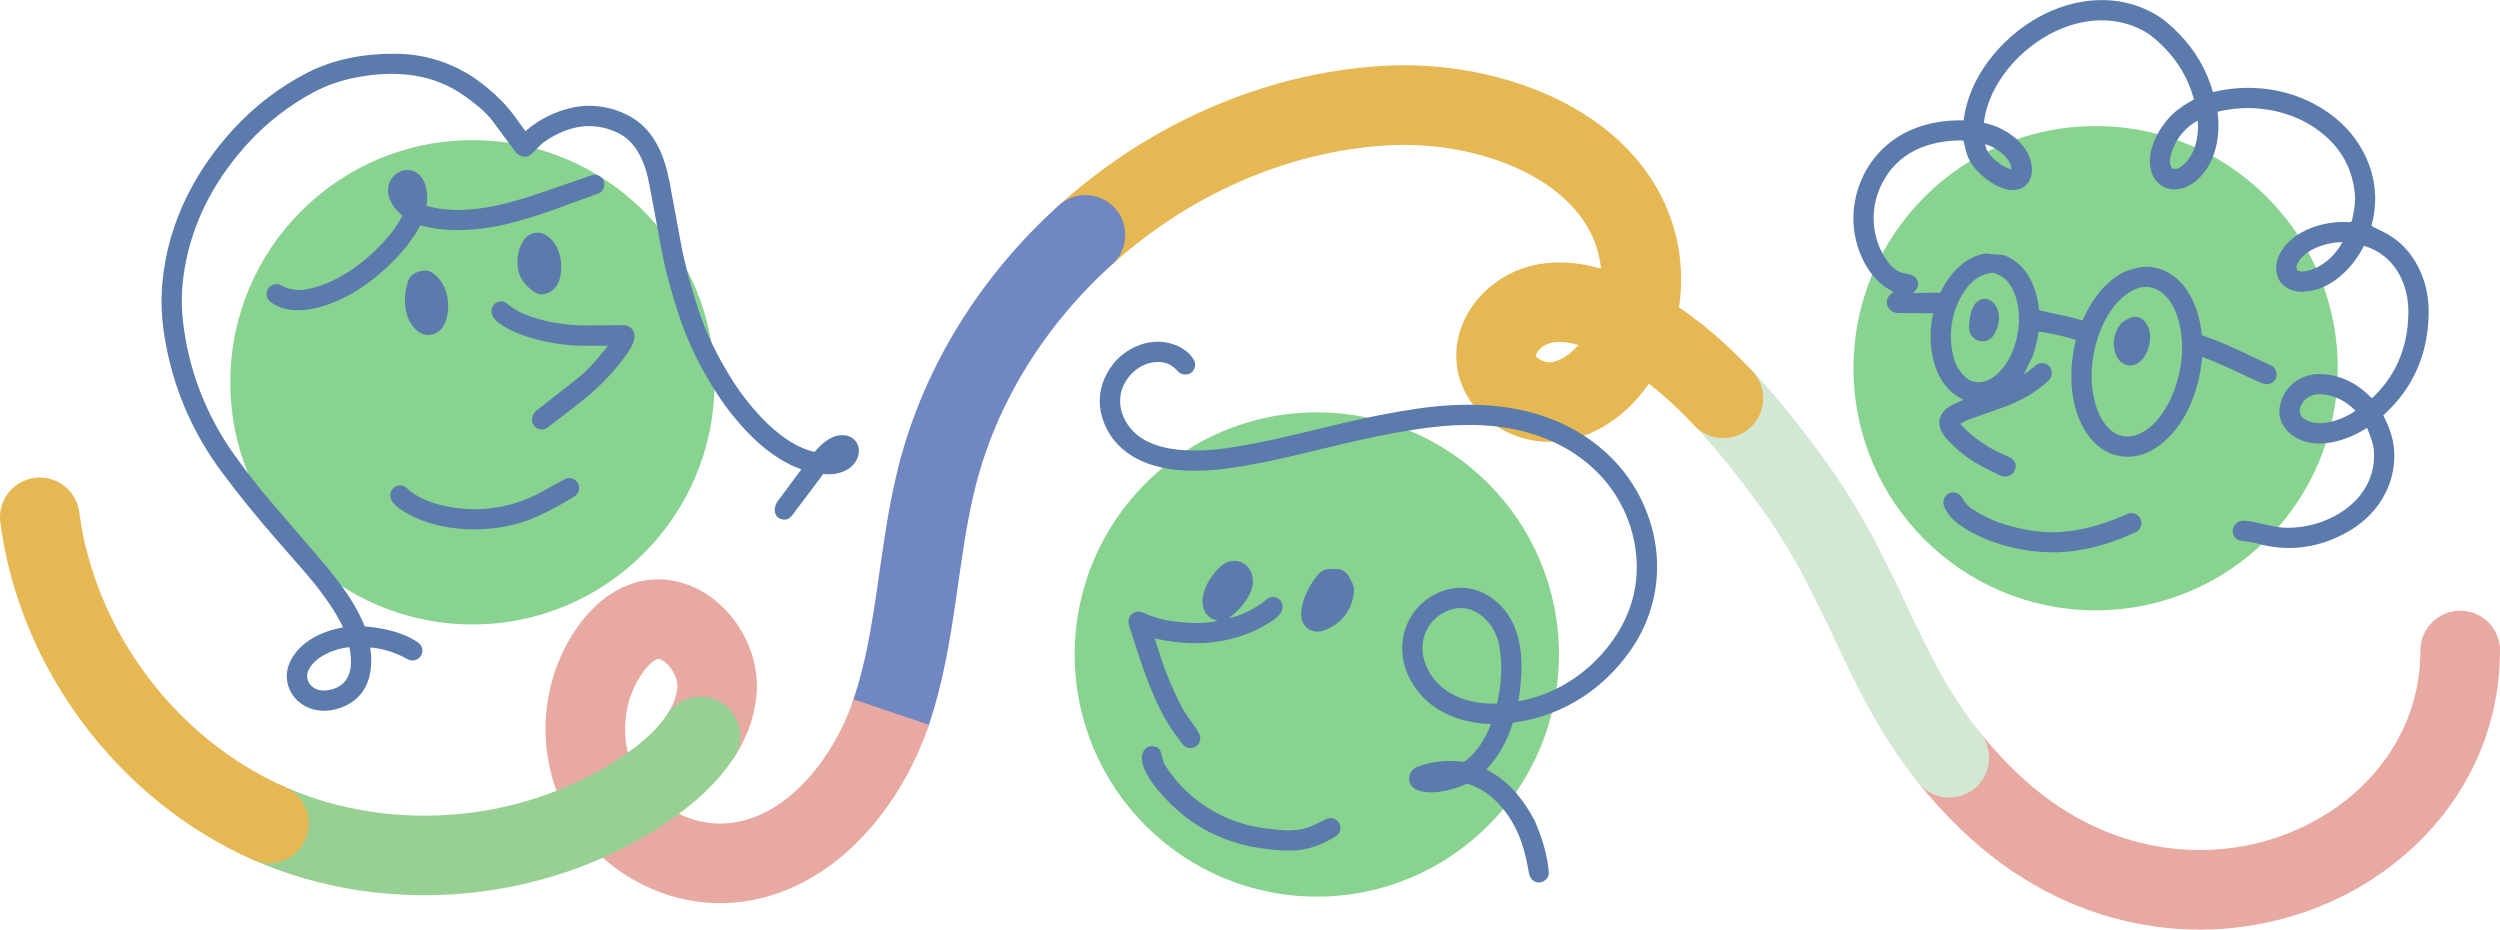 <?xml version="1.0" encoding="UTF-8"?>
<svg xmlns="http://www.w3.org/2000/svg" id="Livello_3_Immagine" data-name="Livello 3 Immagine" viewBox="0 0 1853.11 689.08">
  <defs>
    <style>
      .cls-1 {
        fill: #5c7bad;
      }

      .cls-2 {
        stroke: #98d094;
      }

      .cls-2, .cls-3, .cls-4, .cls-5, .cls-6, .cls-7 {
        fill: none;
        stroke-width: 59px;
      }

      .cls-2, .cls-3, .cls-5, .cls-6, .cls-7 {
        stroke-linecap: round;
        stroke-linejoin: round;
      }

      .cls-3, .cls-4 {
        stroke: #e7a9a2;
      }

      .cls-8 {
        fill: #88d38f;
      }

      .cls-4 {
        stroke-miterlimit: 10;
      }

      .cls-5 {
        stroke: #7087c1;
      }

      .cls-6 {
        stroke: #d2e8d3;
      }

      .cls-7 {
        stroke: #e5b853;
      }
    </style>
  </defs>
  <g>
    <circle class="cls-8" cx="350.19" cy="283.37" r="179.48"></circle>
    <g>
      <path class="cls-1" d="M382.06,112.6l-16.56-22.39c-5.46-7.38-12.56-12.77-19.94-18.23-23.81-17.62-52.45-20.12-80.98-14.68-11.74,2.24-22.62,5.86-33.16,11.63-17.54,9.62-33.3,21.75-46.86,36.42-23.02,24.91-39.66,54.21-46.55,87.57-3.05,14.78-4.1,29.24-2.46,44.46,3.95,36.42,17.36,70.98,38.78,100.62,7.72,10.68,15.28,20.83,23.82,30.77l31.99,37.25c15.59,18.15,31.13,35.91,40.24,58.29,13.97,1.3,27.86,4.02,39.4,11.84,3.47,2.35,4.24,6.73,2.29,9.89s-6.23,4.7-9.88,2.64c-8.55-4.82-17.67-7.87-27.73-8.72,3.13,21.63-3.56,40.27-26,45.86-8.75,2.13-17.67,1.07-24.99-4.09-10.27-7.24-13.8-20.2-8.29-31.58,7.04-14.53,23.63-22.45,39.13-25.09-6.8-14.64-19.37-30.76-29.99-42.9l-19.12-21.86c-14.33-16.39-27.93-33.03-40.94-50.57-19.71-26.58-33.41-56.6-40.22-88.98-2.97-14.14-4.74-28.02-4.2-42.56,1.74-46.58,22.38-89.39,53.89-123.22,15.44-16.58,33.53-30.5,53.72-40.88,20.55-10.56,43.18-14.46,66.15-14.24,24.17.23,46.77,8.4,65.47,23.48,8.5,6.85,15.98,14.05,22.41,22.89l8.03,11.03c9.81-8.56,20.98-14.22,33.61-17.22,14.93-3.55,30.84-1.06,44.21,6.44,18.17,10.21,25.56,30.02,29.16,49.44l8.36,45.13c2.97,16,7.28,31.13,12.23,46.65,6.24,19.52,15.21,37.62,26.22,54.83,12.79,19.99,36.24,47.35,60.52,52.45,5.46-6.36,12.78-12.88,21.45-12.39,7.23.41,12.3,6.24,11.23,13.42-1.77,11.9-14.89,16.8-26.22,15.31l-22.13,29.42c-1.72,2.29-3.24,4.2-5.91,4.41s-5.38-.71-6.94-3.12c-1.99-3.67-.95-7.64,1.51-10.95l17.19-23.14c-23.66-8.46-42.43-28.33-56.87-47.76-14.89-21.16-26.8-44.02-34.65-68.78-4.88-15.41-9.19-30.42-12.14-46.28l-8.91-47.84c-2.97-15.95-9.21-32.78-25.12-39.59-18.09-7.74-34.87-4.17-50.9,6.15-9.03,5.82-10.35,12.55-16.63,12.39-2.24-.06-5.06-1.38-6.72-3.62ZM244.73,511.3c16.02-3.42,17-18.54,14.26-31.62-11,1.11-24.82,6.74-29.95,16.35-2.79,5.09-1.24,10.76,3.67,13.83,3.47,2.17,7.58,2.41,12.02,1.45Z"></path>
      <path class="cls-1" d="M311.58,166.96c-9.74,18.66-28.42,36.48-46.06,47.74-17.26,11.02-46.04,22.44-64.46,9.55-3.35-2.35-4.48-6.35-2.59-9.86,1.69-3.13,6.27-4.91,9.9-2.92,5.73,3.15,11.71,4.18,18.29,3.06,24.7-4.19,48.54-23.22,63.82-42.42,3.07-3.86,5.4-7.75,7.7-12.22-4.39-3.93-7.87-7.96-9.7-13.35-2.38-6.98.1-14.45,6.18-18.27,6.99-4.4,15.28-2.12,19.08,5.19,3.07,5.91,3.33,12.3,2.43,19.13,27.01,7.69,58.16-.58,83.97-9.45l38.52-13.23c3.74-1.28,7.67,1.05,8.86,4.08s.11,7.93-3.73,9.33l-33.13,12.09c-11.27,4.11-22.19,7.41-33.83,10.35-19.49,4.92-45.04,7.25-65.26,1.18Z"></path>
      <path class="cls-1" d="M406.13,316.77c-3.53,2.72-8.53,1.72-10.69-1.8s-1.01-8.06,2.26-10.63l29.64-23.27c8.93-7.01,15.87-15.27,23.26-24.81h-19.07c-18.69,0-49.31-5.96-63.66-18.42-3.37-2.93-4.8-7.54-2.25-11.4,2.1-3.18,7.24-4.03,10.17-1.5,3.95,3.42,7.97,5.97,12.92,7.92,14.75,5.81,30.16,8.47,46.11,8.36l27.32-.19c2.67-.02,5.3,1.45,6.58,3.16,4.58,6.13-1.69,15.02-6.02,20.91-10.16,13.82-22.27,25.24-35.81,35.66l-20.76,15.98Z"></path>
      <path class="cls-1" d="M296.67,377.42c-2.58-1.74-4.74-3.75-6.16-6.13-2.01-3.36-1.35-7.43,1.29-9.69,2.79-2.38,7.12-2.45,9.82.26,7.03,7.05,18.86,11.24,28.6,13.31,25.68,5.47,51.72,1.07,74.23-12.21,4.99-2.94,9.84-5.51,14.84-8.05,3.48-1.76,7.75.49,9.24,3.35,1.62,3.1.76,7.57-2.75,9.74-8.96,5.53-18.1,10.54-27.83,14.95-29.97,13.6-73.55,13.23-101.29-5.53Z"></path>
      <path class="cls-1" d="M309.72,245.52c-10.72-8.33-11.21-24.96-7.31-36.89,1.16-3.55,3.3-5.36,6.67-6.78,4.03-1.7,8.32-2.09,12.18.86,7.94,6.06,11.48,15.79,10.89,25.78-.29,4.88-1.08,9.45-3.7,13.5-4.2,6.49-12.38,8.46-18.72,3.53Z"></path>
      <path class="cls-1" d="M403.4,218.02c-4.69.78-8.14-1.81-11.18-4.55-4.41-3.96-7.49-8.62-8.33-14.64-.98-7.04.21-14.35,3.98-20.28s11.11-7.99,17.23-4.06c10.14,6.5,12.87,21.81,9.62,32.7-1.59,5.34-5.6,9.87-11.32,10.83Z"></path>
    </g>
  </g>
  <g>
    <circle class="cls-8" cx="1553.37" cy="272.92" r="179.48"></circle>
    <g>
      <path class="cls-1" d="M1454.72,104.1c-25.34-.29-48.32,8.93-59.93,32.38-9.26,18.7-7.8,40.85,4.65,57.68,2.81,3.8,6.65,7.11,11.19,8.26,2.72.69,10.68.63,11.14,7.72.19,2.82-1.35,4.81-3.77,7.1l20.27-.35c6.29-13.2,17.16-25.88,32.27-28.77,2.58-.49,5.24.33,7.64.45,3.14.16,5.99-.09,9.03,1.26,15.82,7.03,22.65,23.69,24.25,40.1,11.67,2.88,20.87,4.12,32.22,7.7,4.58-10.33,10.11-19.5,18.09-26.96s13.49-10.26,23.51-12.32c9.41-1.94,18.83.85,26.32,6.64,13.11,10.13,18.92,27.4,20.51,43.49,8.37,3,16.29,6.05,24.36,9.82l27.05,12.64c3.6,1.68,4.74,6.09,3.56,9.19-1.34,3.53-5.44,5.69-9.41,4.24-5.61-2.06-10.87-4.73-16.44-7.33-9.54-4.45-18.8-8.75-28.93-12.47-1.9,26.11-14.22,56.61-37.61,69.4-14.88,8.14-32.03,5.39-43.44-7.13-17.17-18.86-18.87-50.24-12.48-74.78-9-3.08-18.36-4.95-27.64-6.29-.93,6.46-2.41,12.05-4.27,17.93l-6.27,12.94c-.64.54-.52.54.49.42l7.83-6.24c3.21-2.56,7.93-2.09,10.41.99,2.26,2.8,2.19,7.31-.84,10.22-9.87,9.47-21.99,15.85-34.99,20.44l-23.81,8.4c-2.22.78-4.17,1.86-6.55,3.31,8.53,10.15,23.06,19.43,35,24.08,4.08,1.59,7.12,4.78,5.61,9.6s-7.06,6.68-11.48,4.46l-12.04-6.04c-10.51-5.28-19.64-12.6-27.55-21.26-5.36-5.86-7.66-14.62-1.11-20.94,6.19-5.98,15.53-7.05,12.89-8.32-22.1-10.59-26.7-41.42-21.46-63.53l-26.02-.17c-3.91-.02-7.15-2.73-8.08-5.91-1.06-3.6.64-7.21,4.05-9.13l.59-.81c-18.28-8.09-28.34-30.97-29.56-49.31-2-29.96,14.56-58.18,41.96-70.32,12.52-5.55,25.86-7.66,39.6-7.37,3.76-31.98,27.77-60.98,55.06-76.23,27-15.09,59.57-18.29,86.79-2.52,6.69,3.87,12.09,8.76,17.48,14.24,11.99,12.2,20.65,26.67,25.46,43.57,31.25-7.64,65.07-1.44,90.33,18.84,23.89,19.18,35.73,50.28,27.22,79.64-.76,2.63,16.8,4.79,29.57,22.82,8.5,12,12.66,25.73,12.77,40.46.22,30.59-10.66,57.22-33.59,77.81,3.99,8.04,7.24,16.25,7.97,25.32,1.55,19.43-6.38,38.05-20.63,51.07-7.35,6.72-15.38,11.44-24.52,15.28-18.05,7.58-37.25,8.66-56.15,3.41-4.05-1.13-7.99-1.66-12.05-2.11-3.7-.42-6.18-3.56-6.29-6.98s2.35-6.82,6.11-7.62c6.97-1.49,21.09,4.84,34.14,4.98,31.18.34,66.09-20.68,64.51-55.69-.29-6.45-2.63-12.33-5.21-18.35-15.29,9.83-37.09,16.65-53.43,6.8-7.85-4.73-12.72-13.14-11.23-22.3,2.48-15.34,16.08-25.29,31.54-24.37,23.73,1.42,35.74,17.94,36.71,17.7.3-.07.99-.49,1.21-.72,6.24-6.32,11.55-12.88,15.77-20.74,7.04-13.12,10.05-27.41,10.12-42.34.1-22.03-11.18-42.73-33-48.95-8.58,17.71-26.67,34.51-46.81,33.98-7.53-.2-14.34-3.91-17-11-2.25-6-1.12-12.51,2.04-18.04,9.74-17.05,33.05-23.76,51.3-22.46.62.04,1.54-.69,1.62-1.05,1.18-5.78,2.66-12.02,2.29-18.12-.77-12.7-5.01-24.91-12.79-34.95-20.27-26.13-57.21-35.75-89.11-27.74,2.19,16.6-.7,34.8-11.92,47.34-4.49,5.02-10.12,8.77-16.74,9.92-8.85,1.54-16.69-3.06-19.9-11.34-5.69-14.68,4.46-33.84,15.13-44.01,4.73-4.51,10.07-7.76,15.92-11.05-3.88-15.07-11.89-28.47-23.01-39.49-4.72-4.68-9.38-8.82-15.3-11.89-20.29-10.54-43.16-8.94-63.66.55-26.08,12.07-50.25,38.68-53.7,68.16,16.57,3.3,35.5,16.78,35.63,34.91.04,5.53-2.4,10.9-7.48,13.42-12.41,6.16-30.56-8-37.24-17.79-5.4-7.92-4.91-17.39-6.67-17.41ZM1614.67,124.77c11.74-6.25,15.69-23.27,14.34-35.36-10.74,5.95-18.24,16.26-20.47,28.3-.45,2.42-.01,5.22,1.62,7.02.78.86,3.05.4,4.51.04ZM1490.89,125.71c.29-8.56-11.8-16.9-19.36-18.87.74,8.18,11.66,16.51,19.36,18.87ZM1705.75,201.32c13.18-.62,24.75-10.95,30.56-21.8-12.06-.07-29.62,5.68-34,17.37-.06,1.06-.08,2.68.42,3.25.44.49,1.74.81,3.01,1.18ZM1473.61,281.79c20.97-9.83,30.32-49.05,16.3-70.71-2.95-4.56-7.15-7.28-12.5-8.89-8.01.6-14.75,4.77-19.71,11.41-10.25,13.73-13.88,31.78-10.27,48.6,1.35,6.3,3.95,11.87,8.28,16.33,4.74,4.86,11.5,6.25,17.9,3.25ZM1607.06,299.53c10.53-19.86,14.03-46.25,5.94-67.57-4.31-11.35-13.45-21.59-26.99-18.83-16.19,5.11-26.38,22.49-31.27,37.95-4.57,14.46-5.77,29.62-2.55,44.45,2.75,12.69,11.24,29.2,26.12,27.96,12.82-1.06,23.1-13.28,28.76-23.97ZM1745.99,304.45c-7.18-7.42-16.35-11.94-26.28-12.23-6.86-.2-12.51,3.53-14.69,9.85-1.1,3.35.18,6.7,3.19,8.6,10.85,6.86,28.16.59,37.78-6.22Z"></path>
      <path class="cls-1" d="M1577.22,380.86c3.94-1.73,8.39.99,9.53,3.93,1.43,3.69.13,7.9-3.68,9.68-16.56,7.75-34.21,13.18-52.7,14.62-25.92,2.01-58.99-5.51-79.63-21.44-4.17-3.22-7.58-7.36-9.6-12.11-1.62-3.8-.06-7.98,3.26-9.77s7.85-.55,9.93,3.11c1.94,3.4,4.29,6.35,7.7,8.56,7.54,4.88,15.4,8.68,24.12,11.33,13.35,4.06,26.89,6.42,40.91,5.57,17.54-1.07,34.05-6.38,50.16-13.47Z"></path>
      <path class="cls-1" d="M1593.66,247.46c.95,11.14-5.83,25.07-16.37,23.31-3.44-.57-6.71-3.17-8.43-6.86-3.78-8.13-2.17-18.03,3.97-24.75,1.16-1.27,3.38-2.01,4.85-2.87,3.89-2.28,8.45-1.98,11.61,1.47,2.36,2.58,4.06,6.05,4.37,9.7Z"></path>
      <path class="cls-1" d="M1478.19,247.77c-2.49,4.44-6.88,6.01-11.4,4.79-4.02-1.08-7.2-4.69-7.24-9.52-.05-7.11,1.69-19.79,10.02-21.36,6.9-1.3,11.71,5.75,12.16,12.86.28,4.53-1.23,9.11-3.54,13.22Z"></path>
    </g>
  </g>
  <path class="cls-3" d="M1444.86,561.72c8.43,10.53,17.98,21.09,29.01,31.74,140.36,135.49,349.74,44.96,349.74-111.29"></path>
  <path class="cls-6" d="M1277.45,295.2c17.67,18.71,33.72,39.25,48.93,59.88,56.61,76.81,66.01,141.11,118.48,206.63"></path>
  <path class="cls-7" d="M804.61,174.12c61.14-55.17,139.89-90.99,222.21-95.84,78.85-4.65,172.52,30.76,187.85,108.24,5.29,26.74-.16,55.44-14.87,78.38-10.61,16.54-27.08,30.6-46.6,32.89-19.52,2.3-41.21-10.53-43.99-29.98-2.78-19.4,13.97-37.58,33.02-42.18s39.1,1.35,56.77,9.81c29.97,14.35,55.56,35.52,78.45,59.77"></path>
  <path class="cls-5" d="M660.62,527.81c18.99-56.19,19.4-116.96,33.89-174.48,17.44-69.22,57.17-131.46,110.09-179.22"></path>
  <path class="cls-4" d="M519.17,545.82c6.58-9.98,11.08-20.99,12.22-33.01,2.78-29.42-25.42-61.48-53.5-52.26-9.95,3.27-17.94,10.85-24.25,19.22-22.57,29.93-26.18,72.97-8.92,106.25,17.26,33.27,54.53,55.11,91.99,53.9,59.28-1.91,104.92-55.92,123.91-112.11"></path>
  <path class="cls-2" d="M199.36,610.33c90.36,39.82,201.17,28.94,282.05-27.7,14.33-10.03,28.22-22.33,37.76-36.8"></path>
  <path class="cls-7" d="M29.5,383.46c12.77,97.91,79.5,187.04,169.86,226.86"></path>
  <g>
    <circle class="cls-8" cx="976.09" cy="485.13" r="179.48"></circle>
    <g>
      <path class="cls-1" d="M1087.46,580.81c-10.16,5.03-27.79,8.99-37.34,4.63-3.59-1.64-5.74-4.78-5.66-8.51.07-3.16,2.05-6.93,5.69-8.38,10.91-4.35,22.91-5.38,34.85-3.81,9.44-6.03,16.38-17.93,20.18-28.12-25.96-.58-50.02-11.68-61.2-35.64-12.06-25.84.41-55.39,27.53-63.6,12.43-3.76,25.18-1.11,35.34,6.73,23.41,17.61,22.98,49.17,18.63,75.73,21.75-3.99,41.18-14.3,56.68-29.61,20.87-20.61,33.03-46.68,30.87-76.61-1.78-24.56-12.66-47.8-30.37-64.86-14.37-13.84-31.95-23.23-51.13-28.42-28.47-7.7-57.4-6.12-86.29-1.42-16.34,2.66-31.97,5.9-48.07,9.73l-36.94,8.8c-15.37,3.66-30.29,6.78-45.94,9.15-13.09,1.99-25.79,2.87-38.89,1.97-25.71-1.76-50.19-12.66-58.32-38.89-3.46-11.17-2.14-22.57,3.4-32.79,5.47-10.1,13.78-17.41,24.64-21.29s22.8-2.99,32.51,3.47c2.88,1.91,5.41,4.52,7.15,7.38,2.06,3.39,1.11,7.43-1.61,9.67s-7.4,2.05-9.92-.8c-3.55-4.02-7.84-6.71-13.63-6.97-10.23-.47-19.61,5.34-24.96,13.95-5.15,8.29-5.78,17.62-1.91,26.61,12.57,29.23,55.6,26.69,81.58,22.51,14.83-2.39,28.93-5.35,43.52-8.82l37.04-8.82c18.24-4.34,36.03-7.95,54.62-10.71,30.69-4.56,63.06-4.84,92.8,4.82,41.72,13.55,73.54,44.93,83.36,88.3,6.25,27.61,1.41,56.08-13.23,80.11-20.44,32.56-52.57,54.39-90.98,59.42-4.15,12.9-10.1,24.68-19.7,34.59,8.98,4.65,16.48,10.83,22.93,18.46,5.03,6.11,9.07,12.31,12.81,19.37,5.42,12.42,9.55,25.25,10.57,38.75.3,3.93-3.69,6.95-6.66,7.21-3.95.35-7.26-2.45-7.99-6.45-1.37-7.54-2.77-14.71-5.19-22.1-6.19-18.87-20.34-38.7-40.76-44.72ZM1109.75,521.44c3.12-14.47,4.14-28.19,1.68-42.05-2.49-16.78-18.08-33.2-35.85-27.56-17.75,5.64-25.69,24.26-18.63,41.3,8.74,21.11,31.18,29.34,52.8,28.32Z"></path>
      <path class="cls-1" d="M874.03,520.35c5.68,11.7,10.84,15.89,14.84,23.43,1.67,3.14.77,6.94-1.62,8.94-2.62,2.19-6.43,2.43-9.33.24-1.67-1.26-2.76-3.37-4.1-5.08-7.2-9.18-12.68-18.88-17.41-29.53-5.16-11.61-9.31-23.1-13.23-35.21l-6.01-18.58c-1.01-3.12-1.11-6.07,1.01-8.58,1.84-2.18,5.33-3.47,8.35-2.12,6.71,3,13.43,5.23,20.81,6.32,10.81,1.59,25.59,2.71,35.26-.1-5.04-1.11-8.67-3.86-10.32-8.68-3.8-11.05,4.96-25.11,13.26-32.2,5.6-4.78,14.29-4.66,19.26.89,4.28,4.79,4.9,11.72,2.58,17.71-3.3,8.5-9.54,15.07-16.68,20.46,9.1-1.58,21.51-8.09,27.87-13.76,2.83-2.52,7.04-2.66,9.71-.21s3.39,6.26,1.26,9.66c-1.49,2.38-3.86,4.56-6.36,6.12-5.29,3.3-10.43,6.41-16.31,8.77-23.98,9.63-45.58,9.76-71,4.43l5.68,17.22c3.42,10.37,7.74,20.05,12.5,29.86Z"></path>
      <path class="cls-1" d="M990.26,619.79c-19.36,12.08-32.76,12.03-55.05,9.03-20.26-2.73-39.05-10.28-55.5-22.51-10.85-8.07-38.8-34.84-32.34-48.97,1.49-3.26,4.33-4.58,7.75-4.15,7.39.93,4.89,8.47,8.76,14.47,16.58,25.81,43.61,42.52,74.06,46.37,8.8,1.11,17.21,2.21,26.03.76,6.89-1.13,12.75-4.72,18.85-7.57,3.66-1.71,7.95-.39,9.72,2.73s1.4,7.55-2.26,9.84Z"></path>
      <path class="cls-1" d="M980.43,467.57c-7.53,2.33-14.5-2.08-15.71-9.51-1.63-10.04,5.57-24.29,12.06-31.95,2.95-3.49,7.2-5.13,11.64-4.14,5.52-1.25,9.97,1.95,12.25,6.77,1.27,2.67,3.08,5.26,2.99,8.44-.43,14.09-9.6,26.19-23.23,30.4Z"></path>
    </g>
  </g>
</svg>
